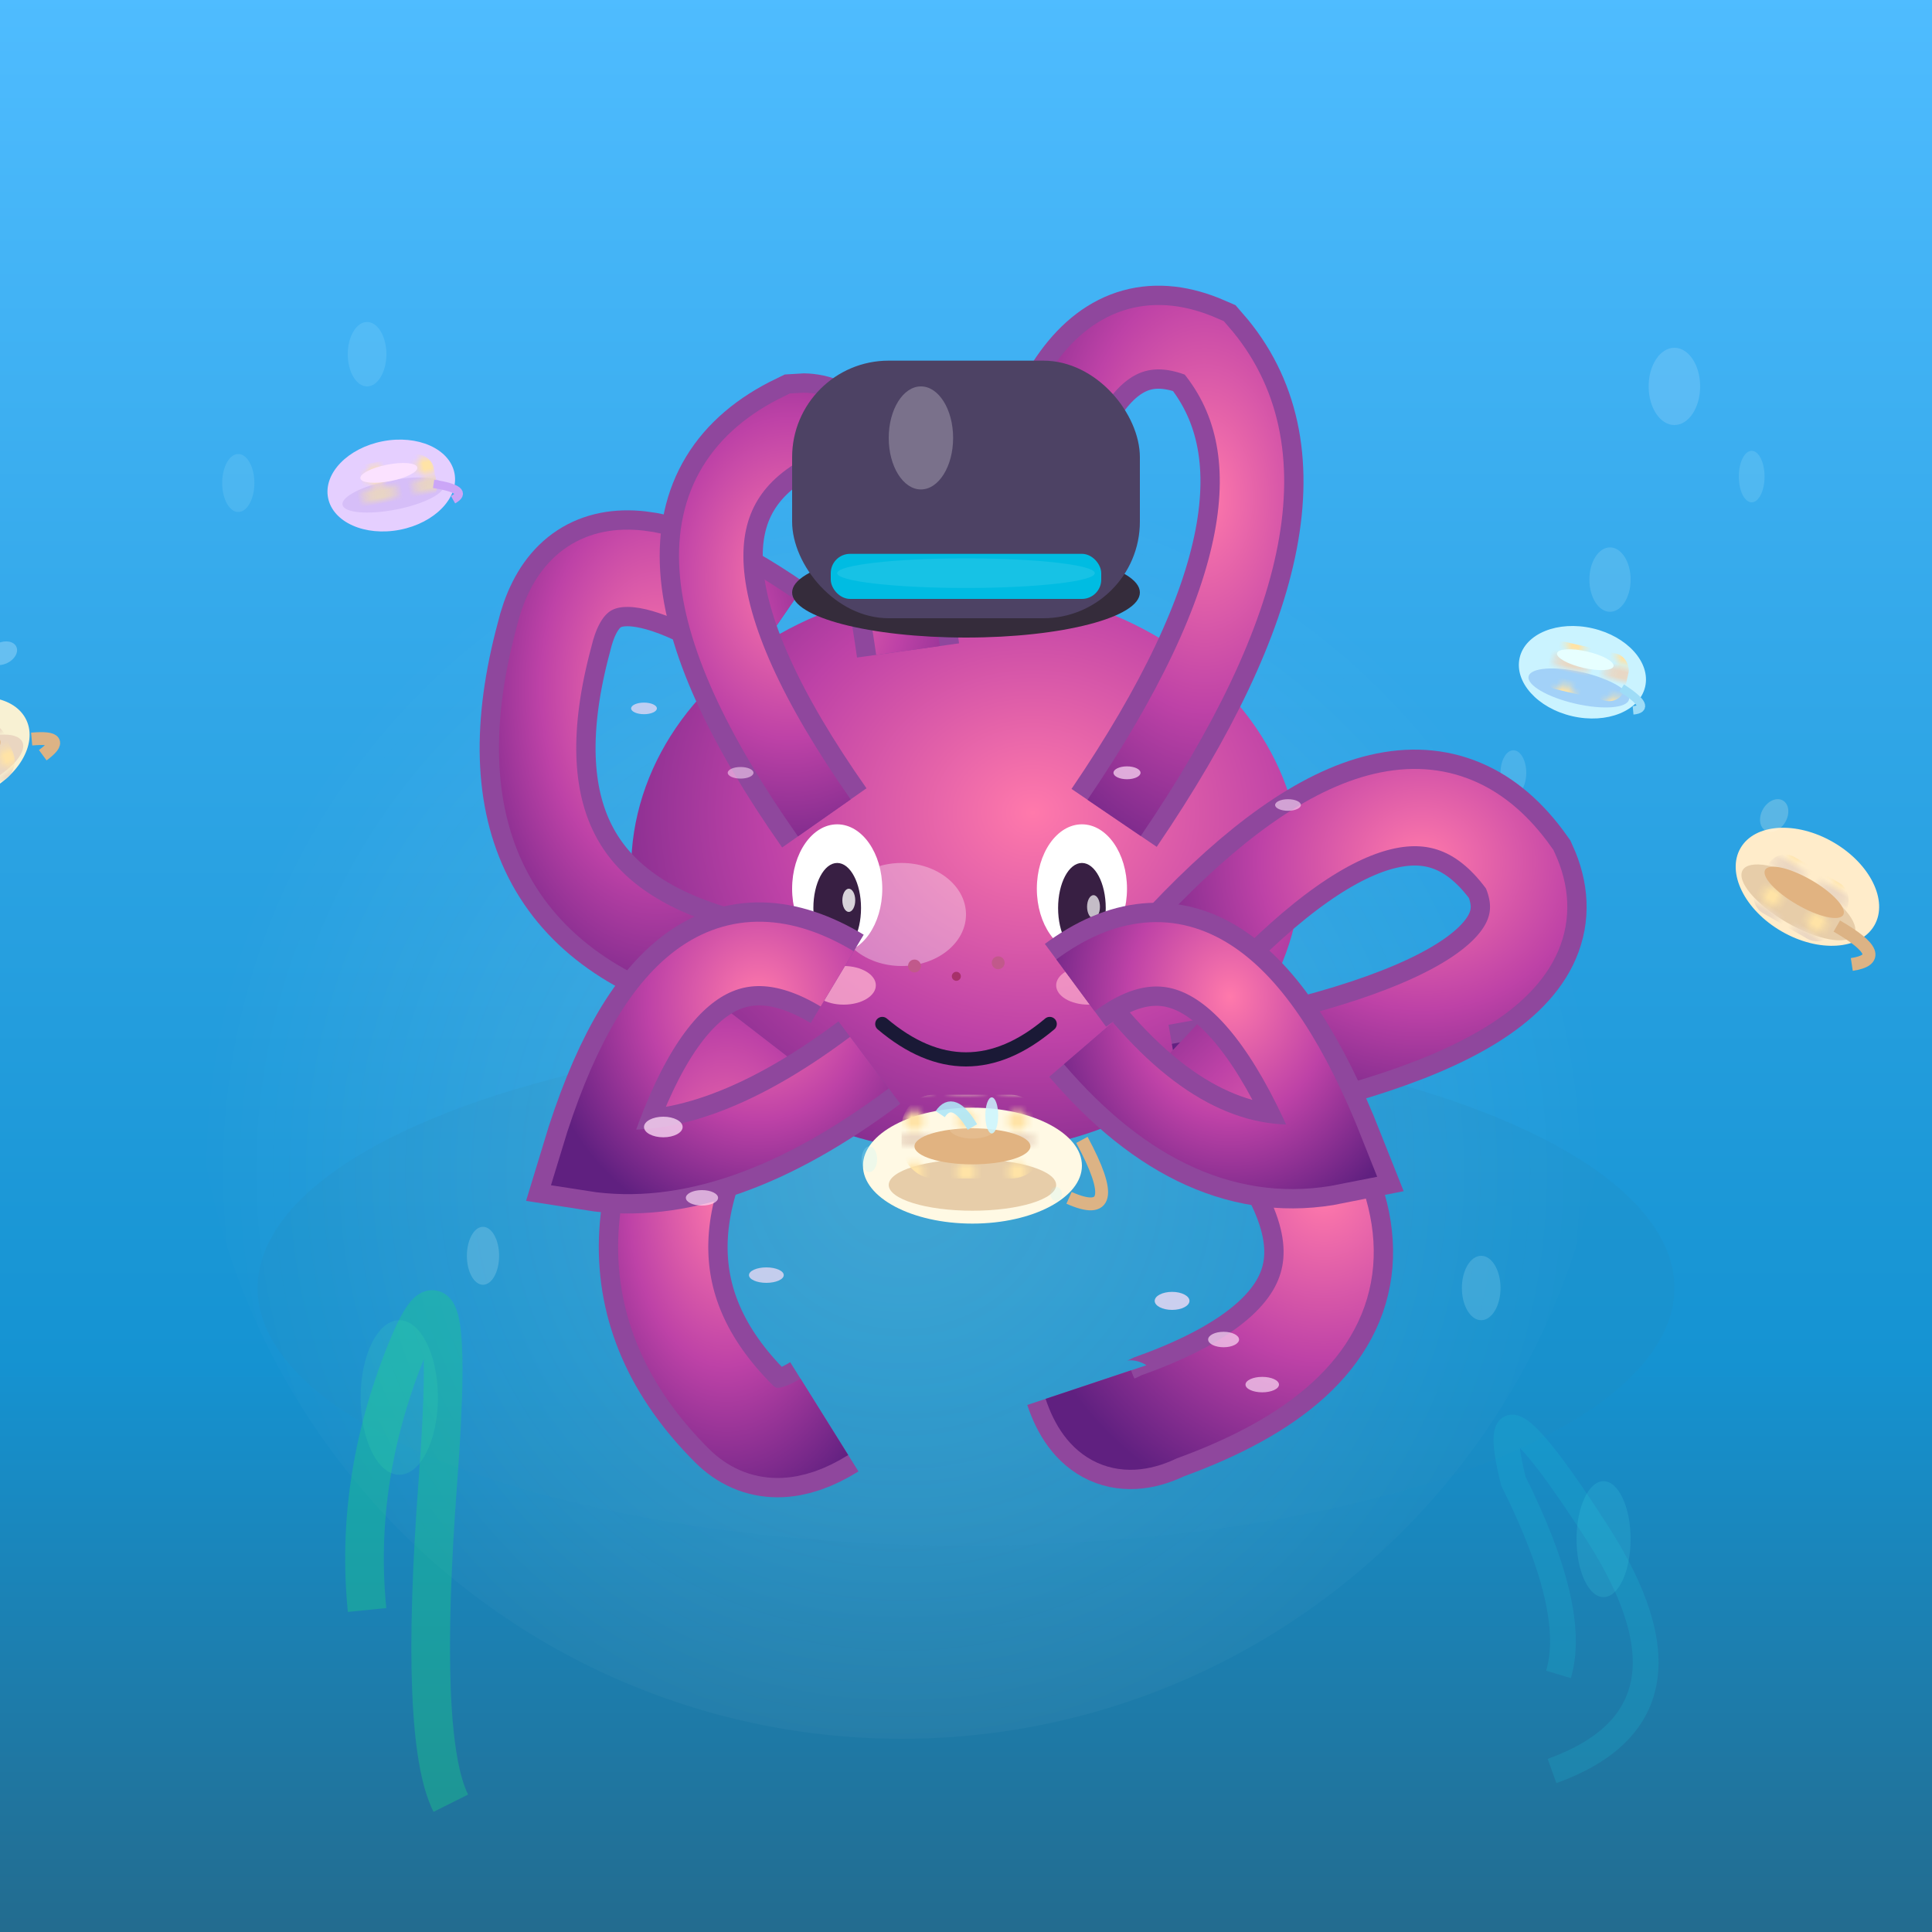 <svg viewBox="0 0 300 300" xmlns="http://www.w3.org/2000/svg">
  <defs>
    <!-- Water background gradient -->
    <linearGradient id="waterGradient" x1="0" y1="0" x2="0" y2="1">
      <stop offset="0%" stop-color="#4FBCFF"/>
      <stop offset="70%" stop-color="#1593d2"/>
      <stop offset="100%" stop-color="#236B8E"/>
    </linearGradient>
    <!-- Octopus skin gradient -->
    <radialGradient id="octoGradient" cx="60%" cy="40%" r="80%">
      <stop offset="0%" stop-color="#ff79ab"/>
      <stop offset="50%" stop-color="#be42a7"/>
      <stop offset="100%" stop-color="#602080"/>
    </radialGradient>
    <!-- Shadow for octopus/tophat -->
    <filter id="octoShadow" x="-20%" y="-20%" width="140%" height="140%">
      <feDropShadow dx="0" dy="8" stdDeviation="5" flood-color="#204661" flood-opacity="0.3"/>
    </filter>
    <!-- Teacup pattern -->
    <pattern id="teaPattern" x="2" y="2" width="8" height="8" patternUnits="userSpaceOnUse">
      <circle cx="4" cy="4" r="1.5" fill="#ffe3a6"/>
      <ellipse cx="4" cy="7" rx="3" ry="1" fill="#ead6c1"/>
    </pattern>
    <!-- Light caustics effect -->
    <radialGradient id="caustics" cx="50%" cy="60%" r="50%">
      <stop offset="10%" stop-color="#fffbe0" stop-opacity="0.15"/>
      <stop offset="100%" stop-color="#ffffff" stop-opacity="0"/>
    </radialGradient>
  </defs>
  <!-- Water Background -->
  <rect x="0" y="0" width="300" height="300" fill="url(#waterGradient)"/>
  <ellipse cx="150" cy="200" rx="110" ry="40" fill="#218cc1" opacity="0.25"/>
  <!-- Caustics highlight -->
  <circle cx="140" cy="160" r="110" fill="url(#caustics)" />
  <!-- Bubbles floating up -->
  <g>
    <ellipse cx="260" cy="60" rx="4" ry="6" fill="#cbe9ff" opacity="0.20"/>
    <ellipse cx="272" cy="74" rx="2" ry="4" fill="#bcf0fa" opacity="0.17"/>
    <ellipse cx="250" cy="90" rx="3.2" ry="5" fill="#cbeffa" opacity="0.18"/>
    <ellipse cx="235" cy="120" rx="2" ry="3.5" fill="#def7fa" opacity="0.16"/>
    <ellipse cx="57" cy="55" rx="3" ry="5" fill="#afe8ff" opacity="0.16"/>
    <ellipse cx="37" cy="75" rx="2.5" ry="4.5" fill="#bcecff" opacity="0.14"/>
    <ellipse cx="75" cy="195" rx="2.5" ry="4.5" fill="#e5faff" opacity="0.19"/>
    <ellipse cx="230" cy="200" rx="3" ry="5" fill="#ccf6ff" opacity="0.18"/>
  </g>
  <!-- Octopus Body -->
  <g filter="url(#octoShadow)">
    <ellipse cx="150" cy="135" rx="52" ry="44" fill="url(#octoGradient)"/>
    <!-- Face details -->
    <ellipse cx="140" cy="142" rx="10" ry="8" fill="#fff" opacity="0.33"/>
    <!-- Cheeks -->
    <ellipse cx="131" cy="153" rx="5" ry="3" fill="#ffb2d0" opacity="0.75"/>
    <ellipse cx="169" cy="153" rx="5" ry="3" fill="#ffb2d0" opacity="0.65"/>
    <!-- Eyes -->
    <ellipse cx="130" cy="138" rx="7" ry="10" fill="#fff"/>
    <ellipse cx="168" cy="138" rx="7" ry="10" fill="#fff"/>
    <ellipse cx="130" cy="141" rx="3.7" ry="7" fill="#381f43"/>
    <ellipse cx="168" cy="141" rx="3.7" ry="7" fill="#381f43"/>
    <!-- Eye sparkles -->
    <ellipse cx="131.8" cy="139.8" rx="1" ry="1.8" fill="#fff" opacity="0.8"/>
    <ellipse cx="169.8" cy="140.8" rx="1" ry="1.8" fill="#fff" opacity="0.7"/>
    <!-- Mouth (smile) -->
    <path d="M137 159 Q150 170,163 159" stroke="#1a1936" stroke-width="2.2" fill="none" stroke-linecap="round"/>
    <!-- Freckles -->
    <circle cx="142" cy="150" r="1" fill="#c1598b"/>
    <circle cx="155" cy="149.5" r="1" fill="#c1598b"/>
    <circle cx="148.5" cy="151.6" r="0.7" fill="#a7316a"/>
  </g>
  <!-- Octopus Tentacles (8) -->
  <g>
    <!-- Tentacle 1 (lower left) -->
    <path d="M117 160 
             Q90 195 115 220
             Q120 225 128 220" 
          stroke="#8f479d" stroke-width="20" fill="none" filter="url(#octoShadow)"/>
    <path d="M117 160 
             Q90 195 115 220
             Q120 225 128 220" 
          stroke="url(#octoGradient)" stroke-width="14" fill="none"/>
    <!-- Tentacle 2 (mid left up) -->
    <path d="M112 150 
             Q75 140 86 99
             Q91 78 120 98" 
          stroke="#8f479d" stroke-width="18" fill="none" filter="url(#octoShadow)"/>
    <path d="M112 150 
             Q75 140 86 99
             Q91 78 120 98" 
          stroke="url(#octoGradient)" stroke-width="12" fill="none"/>
     <!-- Tentacle 3 (top left) -->
    <path d="M128 127
             Q95 80 124 66
             Q136 65 141 101" 
          stroke="#8f479d" stroke-width="16" fill="none" filter="url(#octoShadow)"/>
    <path d="M128 127
             Q95 80 124 66
             Q136 65 141 101" 
          stroke="url(#octoGradient)" stroke-width="10" fill="none"/>
    <!-- Tentacle 4 (top right) -->
    <path d="M173 127
             Q207 77 187 54
             Q164 44 157 95" 
          stroke="#8f479d" stroke-width="16" fill="none" filter="url(#octoShadow)"/>
    <path d="M173 127
             Q207 77 187 54
             Q164 44 157 95" 
          stroke="url(#octoGradient)" stroke-width="10" fill="none"/>
    <!-- Tentacle 5 (mid right up) -->
    <path d="M185 147
             Q219 111 236 135
             Q246 157 183 168" 
          stroke="#8f479d" stroke-width="18" fill="none" filter="url(#octoShadow)"/>
    <path d="M185 147
             Q219 111 236 135
             Q246 157 183 168" 
          stroke="url(#octoGradient)" stroke-width="12" fill="none"/>
    <!-- Tentacle 6 (lower right) -->
    <path d="M185 160 
             Q230 202 180 220
             Q172 224 169 215" 
          stroke="#8f479d" stroke-width="20" fill="none" filter="url(#octoShadow)"/>
    <path d="M185 160 
             Q230 202 180 220
             Q172 224 169 215" 
          stroke="url(#octoGradient)" stroke-width="14" fill="none"/>
    <!-- Tentacle 7 (front left, up with teacup) -->
    <path d="M130 152 
             Q105 137 92 180
             Q111 183 135 165" 
          stroke="#8f479d" stroke-width="16" fill="none" filter="url(#octoShadow)"/>
    <path d="M130 152 
             Q105 137 92 180
             Q111 183 135 165" 
          stroke="url(#octoGradient)" stroke-width="10" fill="none"/>
    <!-- Tentacle 8 (front right, up with teacup) -->
    <path d="M167 153 
             Q190 136 207 179
             Q187 183 169 162" 
          stroke="#8f479d" stroke-width="16" fill="none" filter="url(#octoShadow)"/>
    <path d="M167 153 
             Q190 136 207 179
             Q187 183 169 162" 
          stroke="url(#octoGradient)" stroke-width="10" fill="none"/>
    <!-- Suckers (select tentacles) -->
    <g>
      <ellipse cx="103" cy="175" rx="3" ry="1.6" fill="#ffe0f8" opacity="0.75"/>
      <ellipse cx="109" cy="186" rx="2.5" ry="1.2" fill="#ffe0f8" opacity="0.67"/>
      <ellipse cx="119" cy="198" rx="2.7" ry="1.2" fill="#ffe0f8" opacity="0.7"/>
      <ellipse cx="182" cy="202" rx="2.7" ry="1.4" fill="#ffe0f8" opacity="0.75"/>
      <ellipse cx="190" cy="208" rx="2.4" ry="1.2" fill="#ffe0f8" opacity="0.67"/>
      <ellipse cx="196" cy="215" rx="2.6" ry="1.2" fill="#ffe0f8" opacity="0.67"/>
      <ellipse cx="100" cy="110" rx="2" ry="0.9" fill="#ffe0f8" opacity="0.67"/>
      <ellipse cx="115" cy="120" rx="2" ry="0.9" fill="#ffe0f8" opacity="0.55"/>
      <ellipse cx="200" cy="125" rx="2" ry="0.9" fill="#ffe0f8" opacity="0.6"/>
      <ellipse cx="175" cy="120" rx="2.1" ry="1" fill="#ffe0f8" opacity="0.7"/>
    </g>
  </g>
  <!-- Top Hat -->
  <g filter="url(#octoShadow)">
    <!-- Hat base -->
    <ellipse cx="150" cy="92" rx="27" ry="7" fill="#352c3b"/>
    <!-- Hat main body -->
    <rect x="123" y="56" width="54" height="40" rx="15" fill="#4d4264"/>
    <!-- Hat band -->
    <rect x="129" y="86" width="42" height="7" rx="3" fill="#00bce2"/>
    <!-- Hat highlight -->
    <ellipse cx="143" cy="68" rx="5" ry="8" fill="#fff" opacity="0.25"/>
    <!-- Hat rim highlight -->
    <ellipse cx="150" cy="89" rx="20" ry="2.3" fill="#fff" opacity="0.09"/>
  </g>
  <!-- Juggling Teacups (orbiting) -->
  <g>
    <!-- Leftmost teacup -->
    <g transform="rotate(-25 150 110) translate(-66 -16)">
      <ellipse cx="72" cy="66" rx="11" ry="7.5" fill="#f8f1d3" />
      <ellipse cx="72" cy="68.8" rx="9" ry="3.5" fill="#ead6c1"/>
      <rect x="65" y="63" width="14" height="10" rx="3.5" fill="url(#teaPattern)" />
      <!-- Handle -->
      <path d="M83 72 Q88 71 82.5 69" stroke="#dcb385" stroke-width="2" fill="none"/>
      <!-- Tea -->
      <ellipse cx="72" cy="67" rx="6" ry="2.3" fill="#e1b381"/>
      <!-- Bubbles around teacup -->
      <ellipse cx="84" cy="55" rx="2.4" ry="1.7" fill="#c1eaff" opacity="0.36"/>
      <ellipse cx="64" cy="70" rx="1.2" ry="1.8" fill="#b2f6ff" opacity="0.19"/>
    </g>
    <!-- Top teacup -->
    <g transform="rotate(-2 150 110) translate(-2 -60)">
      <ellipse cx="148" cy="46" rx="11" ry="7.5" fill="#e7f7f4" />
      <ellipse cx="148" cy="48.8" rx="9.5" ry="4" fill="#b3e1d6"/>
      <rect x="140" y="43" width="16" height="9" rx="3" fill="url(#teaPattern)" />
      <!-- Handle -->
      <path d="M158.5 52 Q163 51 157 49" stroke="#9fe7e2" stroke-width="2" fill="none"/>
      <!-- Tea -->
      <ellipse cx="148" cy="47" rx="6" ry="2.3" fill="#bff781"/>
      <ellipse cx="148" cy="42" rx="2.5" ry="1.9" fill="#fffbe9" opacity="0.13"/>
    </g>
    <!-- Right teacup -->
    <g transform="rotate(30 150 120) translate(62 -12)">
      <ellipse cx="210" cy="82" rx="12" ry="8" fill="#ffecca" />
      <ellipse cx="210" cy="84.8" rx="10" ry="3.6" fill="#e7cda9"/>
      <rect x="203" y="79" width="14" height="10" rx="3" fill="url(#teaPattern)" />
      <!-- Handle -->
      <path d="M222 89 Q227 85 217 85" stroke="#dcb385" stroke-width="2" fill="none"/>
      <!-- Tea -->
      <ellipse cx="210" cy="83" rx="7" ry="2.2" fill="#e1b381"/>
      <ellipse cx="200" cy="75" rx="2" ry="2.7" fill="#fffbe9" opacity="0.22"/>
    </g>
    <!-- Mid-left teacup -->
    <g transform="rotate(-11 150 110) translate(-35 -37)">
      <ellipse cx="104" cy="96" rx="10" ry="7" fill="#e5cfff" />
      <ellipse cx="104" cy="97.5" rx="8" ry="2.3" fill="#d6bef8"/>
      <rect x="98" y="92" width="13" height="7.5" rx="2.5" fill="url(#teaPattern)" />
      <ellipse cx="104" cy="94" rx="4.5" ry="1.3" fill="#fbe2ff"/>
      <!-- Handle -->
      <path d="M113 100 Q116 99 110.5 97" stroke="#cba6f7" stroke-width="1.3" fill="none"/>
    </g>
    <!-- Mid-right teacup -->
    <g transform="rotate(13 150 110) translate(42 -31)">
      <ellipse cx="200" cy="114" rx="10" ry="7" fill="#caf3ff" />
      <ellipse cx="200" cy="116.5" rx="8" ry="2.5" fill="#a2d1f8"/>
      <rect x="194" y="110" width="13" height="7.5" rx="2.5" fill="url(#teaPattern)" />
      <ellipse cx="200" cy="112" rx="4.5" ry="1.3" fill="#e7ffff"/>
      <!-- Handle -->
      <path d="M209 118 Q212 117 206.5 115" stroke="#9edcf7" stroke-width="1.3" fill="none"/>
    </g>
  </g>
  <!-- Water plants foreground -->
  <g>
    <path d="M57 250 Q55 230 63 210 Q71 190 68 230 Q65 270 70 280" stroke="#1ccf88" stroke-width="6" fill="none" opacity="0.38"/>
    <ellipse cx="62" cy="217" rx="6" ry="12" fill="#4cf5ae" opacity="0.13" />
    <path d="M242 260 Q245 250 235 230 Q230 210 248 238 Q266 266 241 275" stroke="#1cbfd7" stroke-width="4" fill="none" opacity="0.20"/>
    <ellipse cx="249" cy="239" rx="4.2" ry="9" fill="#53eff5" opacity="0.13" />
  </g>
  <!-- Front teacup (being held by two tentacles, with splash) -->
  <g>
    <ellipse cx="151" cy="181" rx="17" ry="9" fill="#fff9e4"/>
    <ellipse cx="151" cy="184" rx="13" ry="4" fill="#e7cda9"/>
    <rect x="140" y="170" width="22" height="13" rx="5" fill="url(#teaPattern)" />
    <!-- Handle -->
    <path d="M166 186 Q175 190 168 177" stroke="#dcb385" stroke-width="2" fill="none"/>
    <!-- Tea -->
    <ellipse cx="151" cy="178" rx="9" ry="2.8" fill="#e1b381"/>
    <ellipse cx="151" cy="175" rx="3.7" ry="1.8" fill="#fffbe9" opacity="0.13"/>
    <!-- Splash -->
    <path d="M151 175 Q148 170 146 173" stroke="#afe7f7" stroke-width="1.7" fill="none" opacity="0.9"/>
    <ellipse cx="154" cy="173.2" rx="1" ry="2.8" fill="#caf6ff" opacity="0.85"/>
    <!-- Some bubbles -->
    <ellipse cx="135" cy="180" rx="1.2" ry="2" fill="#b2f6ff" opacity="0.23"/>
    <ellipse cx="164" cy="185.4" rx="0.9" ry="1.1" fill="#b2f6ff" opacity="0.19"/>
  </g>
</svg>